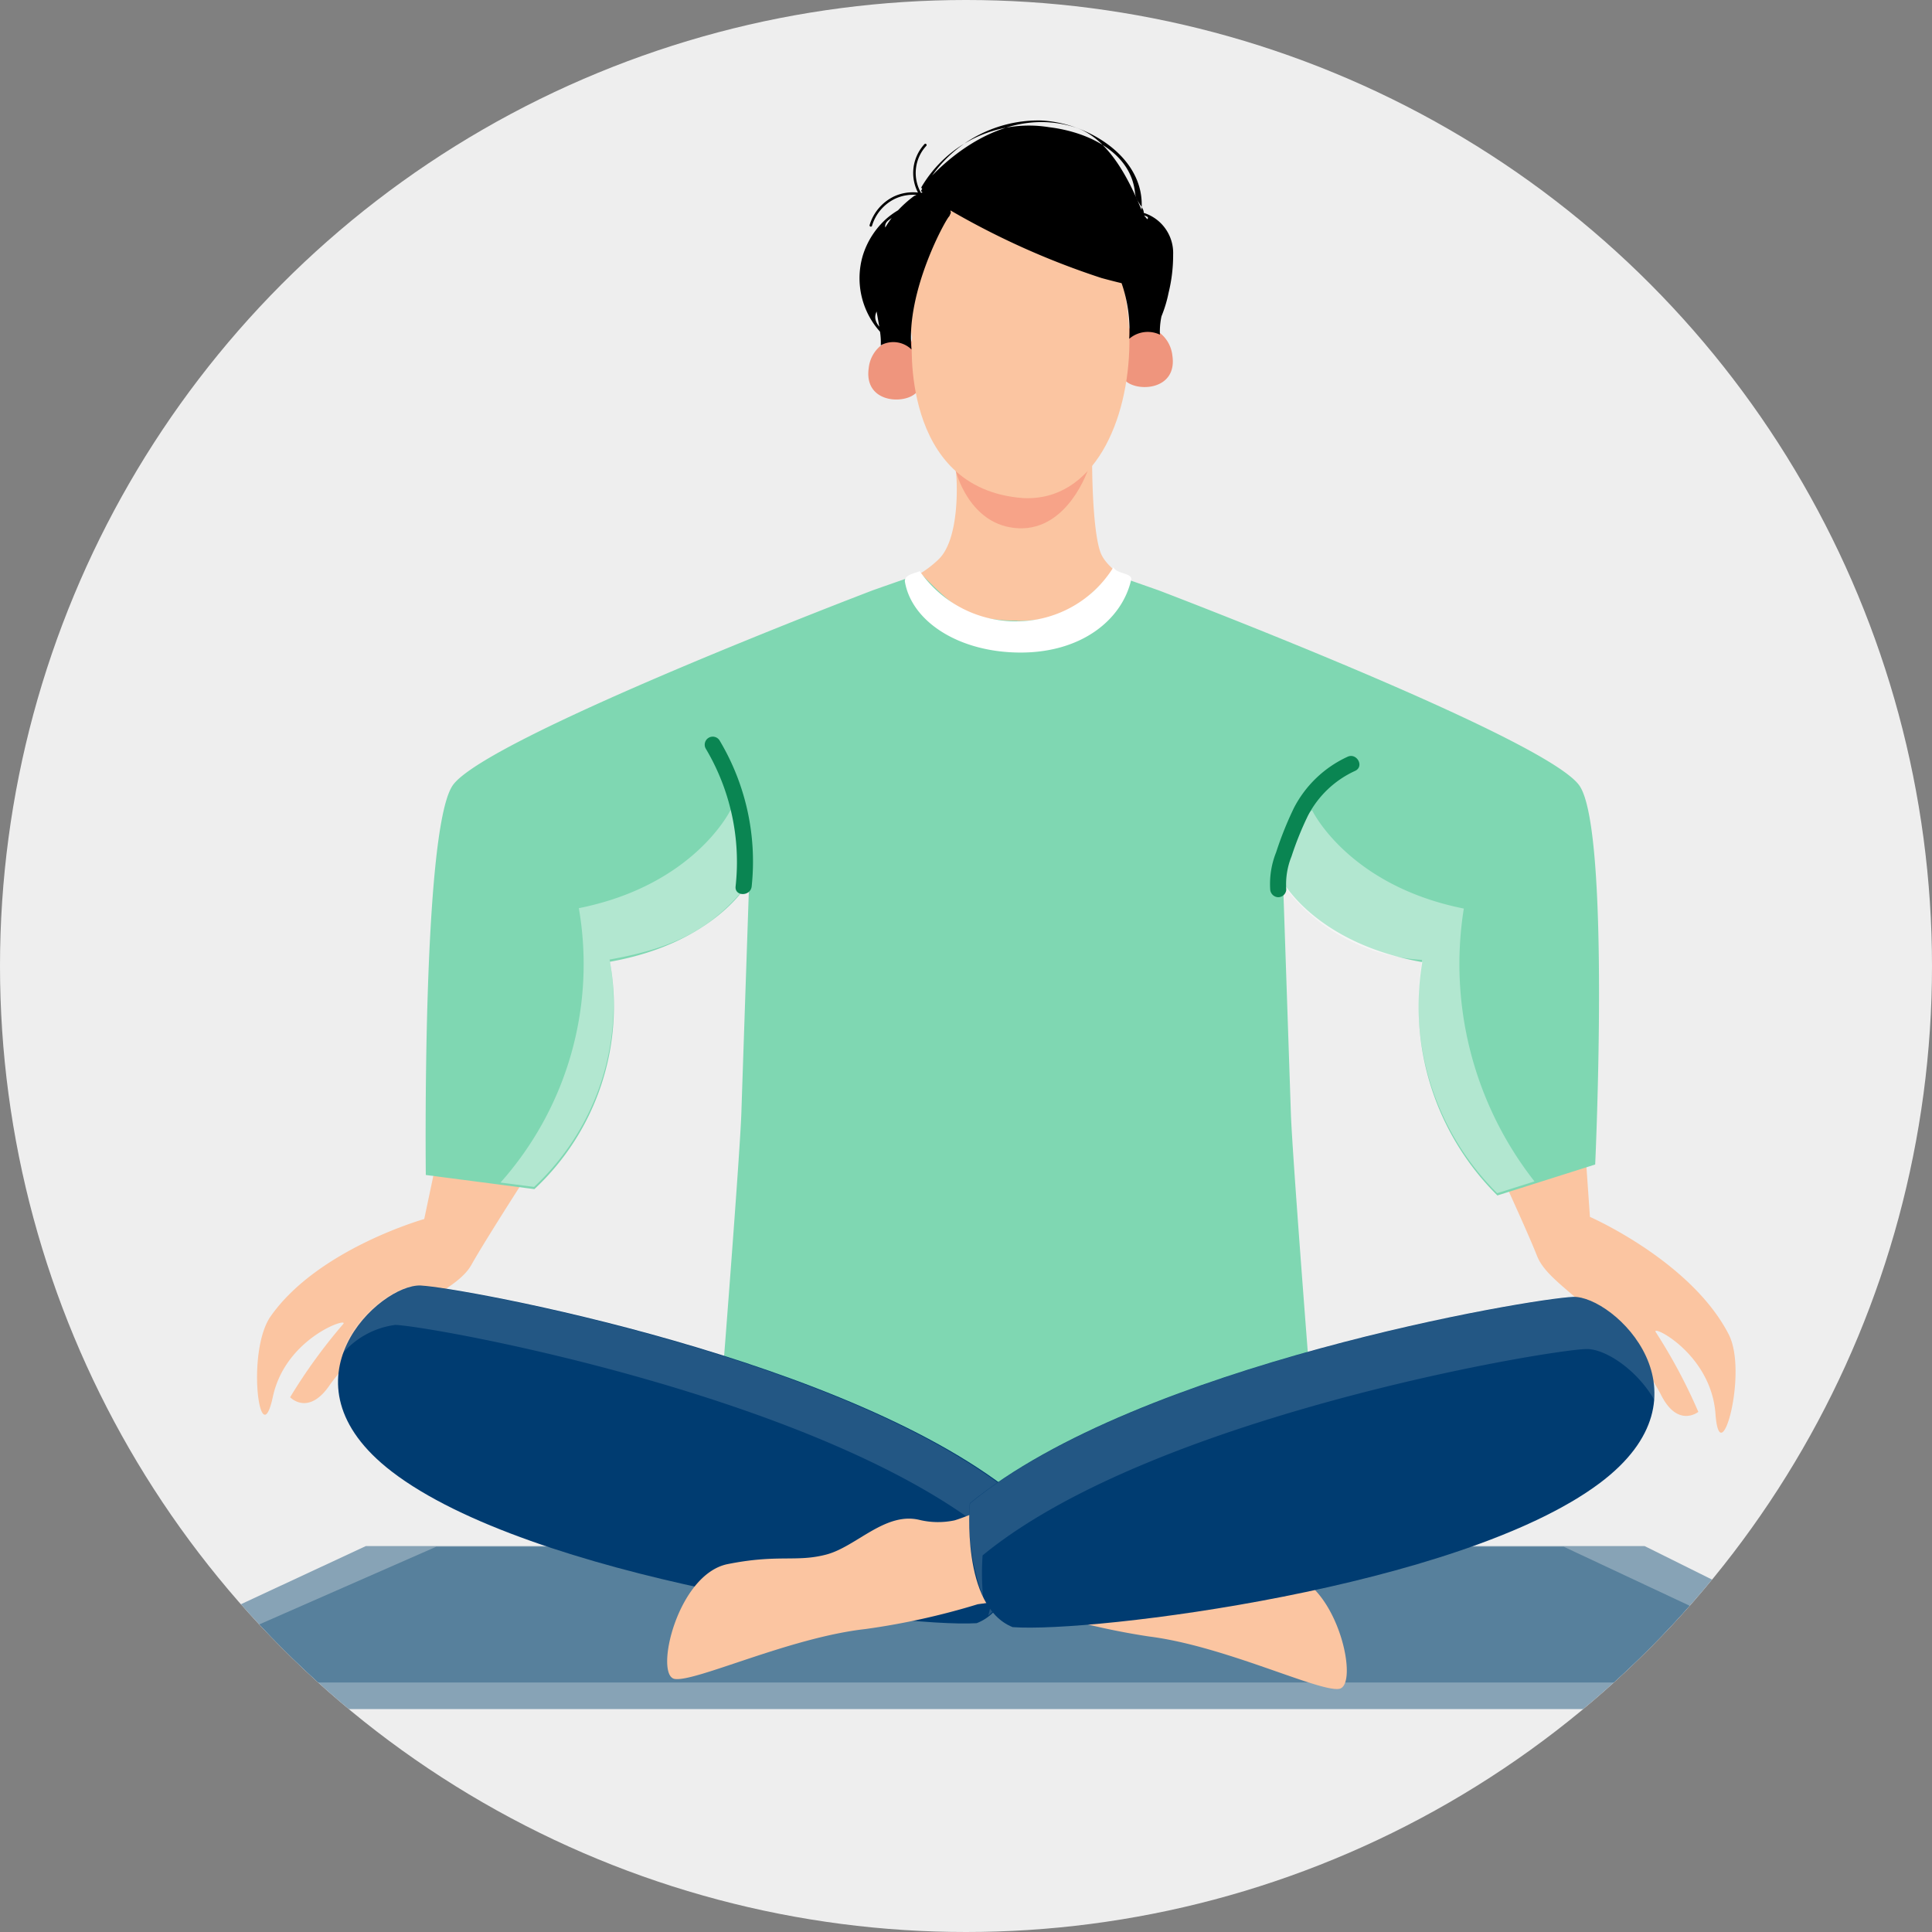 <svg id="Group_44624" data-name="Group 44624" xmlns="http://www.w3.org/2000/svg" xmlns:xlink="http://www.w3.org/1999/xlink" width="130" height="130" viewBox="0 0 130 130">
  <rect x="0" y="0" width="130" height="130" fill="#808080" stroke="none"/>
  <defs>
    <clipPath id="clip-path">
      <circle id="Ellipse_302" data-name="Ellipse 302" cx="65" cy="65" r="65" fill="#eee"/>
    </clipPath>
    <clipPath id="clip-path-2">
      <rect id="Rectangle_7857" data-name="Rectangle 7857" width="131.716" height="107.073" fill="none"/>
    </clipPath>
    <clipPath id="clip-path-3">
      <rect id="Rectangle_7856" data-name="Rectangle 7856" width="131.715" height="107.073" fill="none"/>
    </clipPath>
    <clipPath id="clip-path-4">
      <rect id="Rectangle_7850" data-name="Rectangle 7850" width="131.716" height="10.979" fill="none"/>
    </clipPath>
    <clipPath id="clip-path-5">
      <rect id="Rectangle_7851" data-name="Rectangle 7851" width="116.151" height="9.132" fill="none"/>
    </clipPath>
    <clipPath id="clip-path-6">
      <rect id="Rectangle_7852" data-name="Rectangle 7852" width="8.944" height="4.021" fill="none"/>
    </clipPath>
    <clipPath id="clip-path-7">
      <rect id="Rectangle_7853" data-name="Rectangle 7853" width="69.567" height="25.792" fill="none"/>
    </clipPath>
    <clipPath id="clip-path-8">
      <rect id="Rectangle_7854" data-name="Rectangle 7854" width="45.694" height="22.199" fill="none"/>
    </clipPath>
    <clipPath id="clip-path-9">
      <rect id="Rectangle_7855" data-name="Rectangle 7855" width="46.104" height="20.159" fill="none"/>
    </clipPath>
  </defs>
  <circle id="Ellipse_89" data-name="Ellipse 89" cx="65" cy="65" r="65" fill="#eee"/>
  <g id="Mask_Group_19" data-name="Mask Group 19" clip-path="url(#clip-path)">
    <g id="Group_44697" data-name="Group 44697" transform="translate(1.032 7.936)">
      <g id="Group_44696" data-name="Group 44696" clip-path="url(#clip-path-2)">
        <g id="Group_44695" data-name="Group 44695" transform="translate(0 0)">
          <g id="Group_44694" data-name="Group 44694" clip-path="url(#clip-path-3)">
            <g id="Group_44678" data-name="Group 44678" transform="translate(0 96.094)" opacity="0.53">
              <g id="Group_44677" data-name="Group 44677">
                <g id="Group_44676" data-name="Group 44676" clip-path="url(#clip-path-4)">
                  <path id="Path_25532" data-name="Path 25532" d="M23.589,66.613h86.038l22.089,10.979H0Z" transform="translate(0 -66.613)" fill="#2c6084"/>
                </g>
              </g>
            </g>
            <g id="Group_44681" data-name="Group 44681" transform="translate(7.518 96.141)" opacity="0.53">
              <g id="Group_44680" data-name="Group 44680">
                <g id="Group_44679" data-name="Group 44679" clip-path="url(#clip-path-5)">
                  <path id="Path_25533" data-name="Path 25533" d="M26.013,66.646h75.871l19.479,9.133H5.211Z" transform="translate(-5.211 -66.646)" fill="#2c6084"/>
                </g>
              </g>
            </g>
            <path id="Path_25534" data-name="Path 25534" d="M45.249,16.539c.066-.022.417,4.45-1.124,5.971a7.153,7.153,0,0,1-3.412,1.851,9.49,9.49,0,0,0,8.215,4.8,11.408,11.408,0,0,0,9.2-4.5s-2.445-1.144-3.063-2.442-.629-6.016-.629-6.016Z" transform="translate(18.019 7.171)" fill="#fbc5a1"/>
            <g id="Group_44684" data-name="Group 44684" transform="translate(63.268 23.589)" opacity="0.45">
              <g id="Group_44683" data-name="Group 44683">
                <g id="Group_44682" data-name="Group 44682" clip-path="url(#clip-path-6)">
                  <path id="Path_25535" data-name="Path 25535" d="M43.858,16.473s.9,3.765,4.25,3.9S52.8,16.352,52.8,16.352Z" transform="translate(-43.858 -16.352)" fill="#f27a6a"/>
                </g>
              </g>
            </g>
            <path id="Path_25536" data-name="Path 25536" d="M23.371,48.571l-.847,4.023s-7.146,2.012-10.33,6.539c-1.672,2.377-.714,9.423.143,5.426s5.163-5.4,4.735-4.9A36.639,36.639,0,0,0,13.5,64.585s1.243,1.32,2.7-.873a16.815,16.815,0,0,1,3.494-3.494c3.22-2.473,5.221-3.151,6.01-4.553.952-1.7,4.023-6.46,4.023-6.46Z" transform="translate(4.99 21.496)" fill="#fbc5a1"/>
            <path id="Path_25539" data-name="Path 25539" d="M75.205,48.492l.286,4.1s6.8,2.975,9.335,7.9c1.329,2.585-.589,9.433-.887,5.355s-4.372-6.054-4.018-5.5a36.567,36.567,0,0,1,2.864,5.366s-1.414,1.137-2.555-1.235a16.726,16.726,0,0,0-2.98-3.941C74.4,57.643,72.512,56.7,71.924,55.2c-.711-1.809-3.1-6.95-3.1-6.95Z" transform="translate(30.46 21.353)" fill="#fbc5a1"/>
            <path id="Path_25542" data-name="Path 25542" d="M96.8,35.561c-2.066-3.182-28.341-13.179-28.341-13.179L65.29,21.27c-2.076,2.067-2.967,3.12-6.323,3.171v-.016c-3.523-.012-4.4-1.068-6.518-3.177L49.278,22.36S23,32.359,20.937,35.54,19.15,61.722,19.15,61.722l7.307.952a16.825,16.825,0,0,0,5.082-15.3c7.146-1.271,9.369-5.4,9.369-5.4s-.384,11.316-.525,15.564c-.089,2.688-1.222,17.154-1.222,17.154s6.929,9.882,19.612,8.559v0c12.809,1.447,19.807-8.543,19.807-8.543S77.447,60.246,77.358,57.56C77.216,53.312,76.832,42,76.832,42s2.223,4.129,9.369,5.4a17.932,17.932,0,0,0,5.053,15.7l6.581-2.083S98.869,38.743,96.8,35.561" transform="translate(8.47 9.404)" fill="#7fd7b2"/>
            <path id="Path_25543" data-name="Path 25543" d="M49.241,24.595a7.883,7.883,0,0,1-6.75-3.376c-.317.16-1.083.234-.992.741.476,2.675,3.66,4.739,7.783,4.739s6.829-2.224,7.438-4.9c.1-.46-1.056-.407-1.192-.847a7.67,7.67,0,0,1-6.287,3.64" transform="translate(18.363 9.274)" fill="#fff"/>
            <g id="Group_44687" data-name="Group 44687" transform="translate(32.653 46.562)" opacity="0.397">
              <g id="Group_44686" data-name="Group 44686">
                <g id="Group_44685" data-name="Group 44685" clip-path="url(#clip-path-7)">
                  <path id="Path_25544" data-name="Path 25544" d="M39.2,37.358c.107-3.566-1.089-5.081-1.089-5.081S35.69,37.332,27.9,38.888a22.1,22.1,0,0,1-5.27,18.462l2.258.294a16.825,16.825,0,0,0,5.082-15.3c4.1-.729,6.792-1.917,9.227-4.987" transform="translate(-22.636 -32.277)" fill="#fff"/>
                  <path id="Path_25545" data-name="Path 25545" d="M71.29,38.906c-7.784-1.555-10.206-6.611-10.206-6.611s-2.05,1.19-1.934,5.055a12.513,12.513,0,0,0,9.333,5.009,17.929,17.929,0,0,0,5.052,15.7l2.51-.793A23.694,23.694,0,0,1,71.29,38.906" transform="translate(-6.478 -32.269)" fill="#fff"/>
                </g>
              </g>
            </g>
            <path id="Path_25546" data-name="Path 25546" d="M35.322,38.939a15.884,15.884,0,0,0-2.167-9.831.541.541,0,0,0-.933.545,14.921,14.921,0,0,1,2.018,9.286c-.075.691,1.007.685,1.082,0" transform="translate(14.225 12.768)" fill="#0a8552"/>
            <path id="Path_25547" data-name="Path 25547" d="M59.62,38.72a5.011,5.011,0,0,1,.356-2.2A21.548,21.548,0,0,1,61.071,33.8a6.717,6.717,0,0,1,3.2-3.042c.622-.314.075-1.248-.545-.933a7.662,7.662,0,0,0-3.586,3.429,23.4,23.4,0,0,0-1.2,2.989,5.744,5.744,0,0,0-.4,2.483.558.558,0,0,0,.541.541.544.544,0,0,0,.541-.541" transform="translate(25.896 13.169)" fill="#0a8552"/>
            <path id="Path_25548" data-name="Path 25548" d="M42.644,10.345a2.242,2.242,0,0,0-2.83,1.932c-.359,2.513,2.767,2.473,3.312,1.5s-.482-3.433-.482-3.433" transform="translate(17.608 4.553)" fill="#ef957d"/>
            <path id="Path_25551" data-name="Path 25551" d="M52.178,9.775a2.242,2.242,0,0,1,2.852,1.9c.388,2.509-2.738,2.5-3.295,1.538s.443-3.438.443-3.438" transform="translate(22.822 4.297)" fill="#ef957d"/>
            <path id="Path_25554" data-name="Path 25554" d="M41.886,13.57s-.855,10.2,7.473,10.814c4.758.238,7.1-5.208,7.151-10.4C56.572,7.507,52.846-.607,45.235,4.1c-4.74,2.934-3.348,9.466-3.348,9.466" transform="translate(18.453 1.195)" fill="#fbc5a1"/>
            <path id="Path_25555" data-name="Path 25555" d="M60.172,11.773A10.584,10.584,0,0,0,60.481,9.2,2.831,2.831,0,0,0,58.5,6.387c.04-.34-.51-.715-.584-1.342-.257-2.64-3-4.085-5.79-4.423a8.394,8.394,0,0,0-8.575,4.02.079.079,0,0,0,.046.115c-.026.052-.059.107-.078.156,0,.01.039.049.1.1-.033.01-.065.019-.1.03a2.687,2.687,0,0,1,.351-3.164c.075-.078-.045-.2-.12-.118a2.863,2.863,0,0,0-.44,3.259,3.061,3.061,0,0,0-1.588.251A3.134,3.134,0,0,0,40.057,7.21a.084.084,0,0,0,.163.043,2.968,2.968,0,0,1,1.536-1.809,2.851,2.851,0,0,1,1.456-.265c-.058.027-.111.048-.17.079a8.113,8.113,0,0,0-1.072.956,5.311,5.311,0,0,0-.75.537A5.5,5.5,0,0,0,39.587,9.3a5.385,5.385,0,0,0,1.17,5.082,4.65,4.65,0,0,1,.052.917,1.753,1.753,0,0,1,2.066.28c-.392-3.973,2.385-8.9,2.543-8.958l.105-.234s-.009-.068-.029-.167a52.968,52.968,0,0,0,10.172,4.553c.516.14.956.252,1.346.346a9.6,9.6,0,0,1,.515,3.742,1.9,1.9,0,0,1,2.064-.277,5,5,0,0,1,.105-1.235,8.691,8.691,0,0,0,.476-1.574m-1.351.391c-.027.749,1.321-1.037,1.161-.307-.023.1-.05.2-.075.307a6.016,6.016,0,0,0-1.382-5.6c1.331.323-2.813,1.09-2.859,2.339M40.7,14.038C39.669,12.73,42,12.443,41.97,9.3c.277-.929-1.407-1.734-.684-2.38.081-.072.173-.127.257-.192-1.917,2.52-1.154,5.371-.838,7.312m3.549-10.15A8.751,8.751,0,0,1,51.563.171C54.7.295,58.64,2.645,58.352,6.186c-.809-1.956-2.187-4.844-4.5-5.564-4.364-1.362-8.048,1.662-9.6,3.266" transform="translate(17.425 0)"/>
            <path id="Path_25556" data-name="Path 25556" d="M67.807,69.685c-3.4-.727-4.609-.17-6.624-.729s-3.924-2.95-6.254-2.411a4.429,4.429,0,0,1-2.549-.221c-.013.039-.029.078-.042.117l-5.79-2.62-6.331,6.714L50.95,72.164a48.252,48.252,0,0,0,7.532,1.769c5.082.636,11.393,3.728,12.787,3.526s-.065-7.047-3.462-7.774" transform="translate(17.798 28.246)" fill="#fbc5a1"/>
            <path id="Path_25557" data-name="Path 25557" d="M61.016,68.885s.522,6.945-2.99,8.295c-5.329.327-30.039-3.042-39.355-10.2-7.913-6.078-.782-12.643,1.933-12.519s29.169,4.923,40.412,14.42" transform="translate(6.661 24.104)" fill="#003c71"/>
            <g id="Group_44690" data-name="Group 44690" transform="translate(21.909 78.565)" opacity="0.14">
              <g id="Group_44689" data-name="Group 44689">
                <g id="Group_44688" data-name="Group 44688" clip-path="url(#clip-path-8)">
                  <path id="Path_25558" data-name="Path 25558" d="M60.854,68.883c-11.243-9.5-37.7-14.294-40.412-14.42-1.5-.068-4.336,1.9-5.254,4.7a5.636,5.636,0,0,1,3.666-2.053c2.713.125,29.169,4.923,40.412,14.42a16.2,16.2,0,0,1-.518,5.131c2.536-2.074,2.106-7.778,2.106-7.778" transform="translate(-15.187 -54.462)" fill="#fff"/>
                </g>
              </g>
            </g>
            <path id="Path_25559" data-name="Path 25559" d="M34.48,69.167c3.406-.682,4.61-.11,6.633-.642s3.963-2.9,6.285-2.327a5.36,5.36,0,0,0,2.341.027c1.561-.463,6.075-2.641,6.075-2.641l6.243,6.8L51.3,71.869a48.31,48.31,0,0,1-7.556,1.669c-5.089.568-11.441,3.576-12.832,3.357s.159-7.046,3.565-7.728" transform="translate(13.457 28.141)" fill="#fbc5a1"/>
            <path id="Path_25560" data-name="Path 25560" d="M44.535,68.878s-.615,6.936,2.881,8.334c5.325.4,30.076-2.646,39.486-9.677,7.992-5.972.948-12.631-1.767-12.542S55.9,59.532,44.535,68.878" transform="translate(19.691 24.338)" fill="#003c71"/>
            <g id="Group_44693" data-name="Group 44693" transform="translate(64.197 79.343)" opacity="0.14">
              <g id="Group_44692" data-name="Group 44692">
                <g id="Group_44691" data-name="Group 44691" clip-path="url(#clip-path-9)">
                  <path id="Path_25561" data-name="Path 25561" d="M45.39,72.381c11.367-9.346,37.883-13.8,40.6-13.885,1.246-.042,3.4,1.342,4.6,3.426.3-3.879-3.588-6.982-5.447-6.921-2.716.089-29.232,4.54-40.6,13.886a14.473,14.473,0,0,0,.876,6.272,17.624,17.624,0,0,1-.029-2.778" transform="translate(-44.502 -55.001)" fill="#fff"/>
                </g>
              </g>
            </g>
          </g>
        </g>
      </g>
    </g>
  </g>
</svg>
